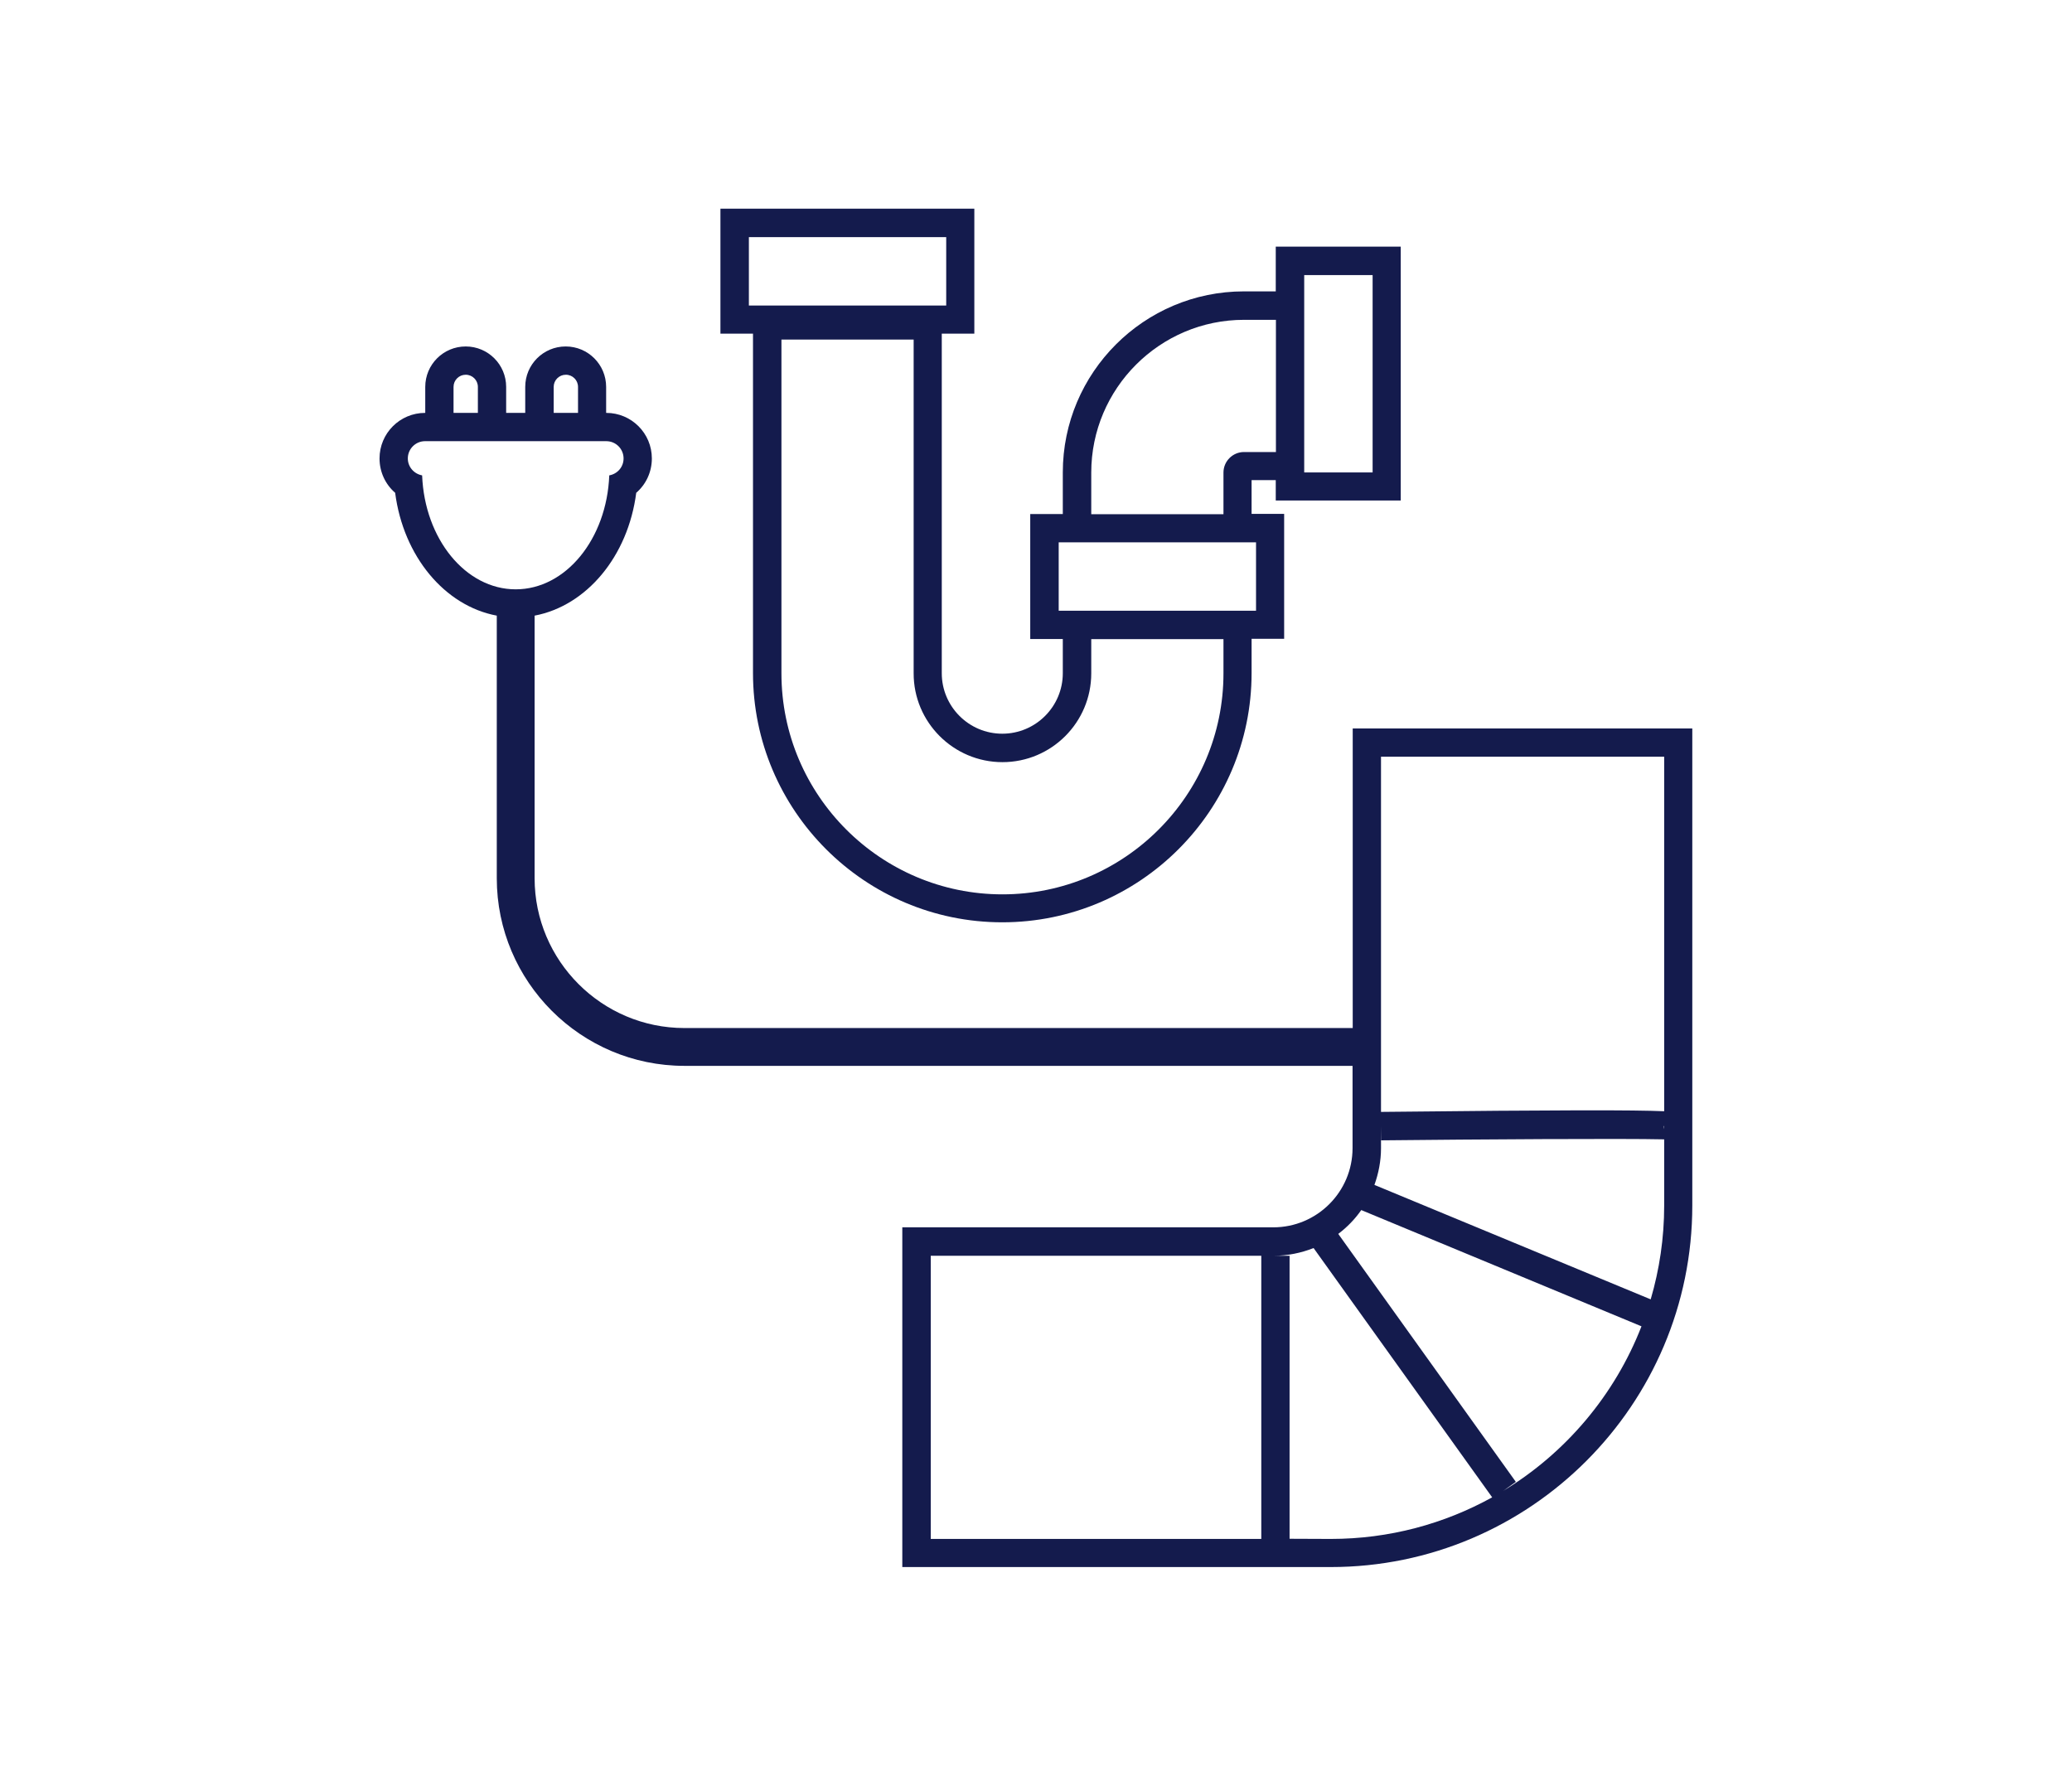 <?xml version="1.0" encoding="utf-8"?>
<!-- Generator: Adobe Illustrator 23.0.1, SVG Export Plug-In . SVG Version: 6.00 Build 0)  -->
<svg version="1.1" id="Layer_1" xmlns="http://www.w3.org/2000/svg" xmlns:xlink="http://www.w3.org/1999/xlink" x="0px" y="0px"
	 viewBox="0 0 126 108" style="enable-background:new 0 0 126 108;" xml:space="preserve">
<style type="text/css">
	.st0{fill:#141B4D;}
	.st1{fill:none;}
</style>
<g>
	<path class="st0" d="M57.27,20.29h0.26h1.72v-1.72v-4.16v-1.72h-1.72h-12h-1.72v1.72v4.16v1.72h1.72h0.26v0.35v20.29
		c0,8.36,6.8,15.16,15.16,15.16s15.16-6.8,15.16-15.16v-2.08h0.26h1.72v-1.72v-4.16v-1.72h-1.72h-0.26V29.2h1.47v1.24h1.72h4.16
		h1.72v-1.72v-12V15h-1.72H79.3h-1.72v1.72v1h-1.94c-6.07,0-11.01,4.94-11.01,11.01v2.53h-0.26h-1.72v1.72v4.16v1.72h1.72h0.26v2.08
		c0,2.03-1.65,3.68-3.68,3.68s-3.68-1.65-3.68-3.68V20.65C57.27,20.65,57.27,20.29,57.27,20.29z M45.54,14.42h12l0,0v4.16l0,0h-12
		V14.42z M83.47,16.73L83.47,16.73v12l0,0h-4.16v-1.24v-8.04v-1.72v-1C79.31,16.73,83.47,16.73,83.47,16.73z M77.59,19.45
		L77.59,19.45v8.04l0,0h-1.94c-0.69,0-1.25,0.56-1.25,1.25v2.53l0,0h-8.04v-2.53c0-5.12,4.17-9.29,9.29-9.29H77.59z M64.38,37.14
		v-4.16h0.26h1.72h8.04h1.72h0.26l0,0v4.16l0,0h-0.26H74.4h-8.04h-1.72H64.38z M60.96,46.35L60.96,46.35c2.98,0,5.4-2.42,5.4-5.4
		v-2.08h8.04l0,0v2.08c0,7.41-6.03,13.44-13.44,13.44l0,0c-7.41,0-13.44-6.03-13.44-13.44v-20.3h8.04l0,0v20.29
		C55.55,43.92,57.98,46.35,60.96,46.35z"/>
	<path class="st0" d="M83.98,44.3h-1.72v1.72v16.5H41.62c-5.02,0-9.11-4.09-9.11-9.11V37.44c3.16-0.6,5.68-3.6,6.18-7.47
		c0.59-0.51,0.95-1.26,0.95-2.09c0-1.53-1.24-2.77-2.77-2.77h-0.01v-1.58c0-1.36-1.1-2.46-2.46-2.46s-2.46,1.1-2.46,2.46v1.58h-1.16
		v-1.58c0-1.36-1.1-2.46-2.46-2.46c-1.36,0-2.46,1.1-2.46,2.46v1.58h-0.01c-1.53,0-2.77,1.24-2.77,2.77c0,0.83,0.36,1.58,0.95,2.09
		c0.5,3.87,3.02,6.88,6.18,7.47v15.97c0,6.29,5.12,11.41,11.41,11.41h40.63v5c0,2.66-2.16,4.82-4.82,4.82H56.59h-1.72v1.72v17.22
		v1.72h1.72h24.33c12.13,0,21.99-9.87,21.99-21.99V46.02V44.3h-1.72H83.98z M33.67,23.53c0-0.41,0.33-0.74,0.74-0.74
		s0.74,0.33,0.74,0.74v1.58h-1.48C33.67,25.11,33.67,23.53,33.67,23.53z M27.58,23.53c0-0.41,0.33-0.74,0.74-0.74
		s0.74,0.33,0.74,0.74v1.58h-1.48V23.53z M25.67,28.91c-0.49-0.09-0.87-0.51-0.87-1.03l0,0c0-0.58,0.47-1.05,1.05-1.05h11.02
		c0.58,0,1.05,0.47,1.05,1.05l0,0c0,0.52-0.37,0.94-0.87,1.03c-0.15,3.86-2.64,6.93-5.69,6.93S25.82,32.77,25.67,28.91z
		 M83.98,46.02h17.22v21.56c-1.84-0.08-6.23-0.08-17.22,0.04V46.02z M101.2,68.67c-0.01-0.06-0.02-0.12-0.02-0.19h0.02V68.67z
		 M78.42,93.58V76.37h-0.86H76.7v17.22H56.6V76.37h20.84c0.86,0,1.68-0.17,2.44-0.47l10.86,15.16c-2.91,1.61-6.25,2.53-9.81,2.53
		L78.42,93.58L78.42,93.58z M91.39,90.68l0.09-0.06l0.7-0.5l-10.8-15.08c0.54-0.41,1.01-0.89,1.4-1.45l17.04,7.07
		C98.19,84.85,95.2,88.38,91.39,90.68z M100.55,80.03L100.55,80.03L100.55,80.03z M100.38,79.02l-16.8-6.96
		c0.25-0.7,0.4-1.45,0.4-2.23v-1.35l0.01,0.87c5.73-0.06,14.65-0.12,17.21-0.06v4.03C101.2,75.3,100.91,77.21,100.38,79.02z"/>
	<line class="st1" x1="77.56" y1="74.54" x2="77.56" y2="74.54"/>
	<line class="st1" x1="100.55" y1="78.2" x2="100.55" y2="78.2"/>
	<line class="st1" x1="91.48" y1="88.79" x2="91.48" y2="88.79"/>
</g>
</svg>
